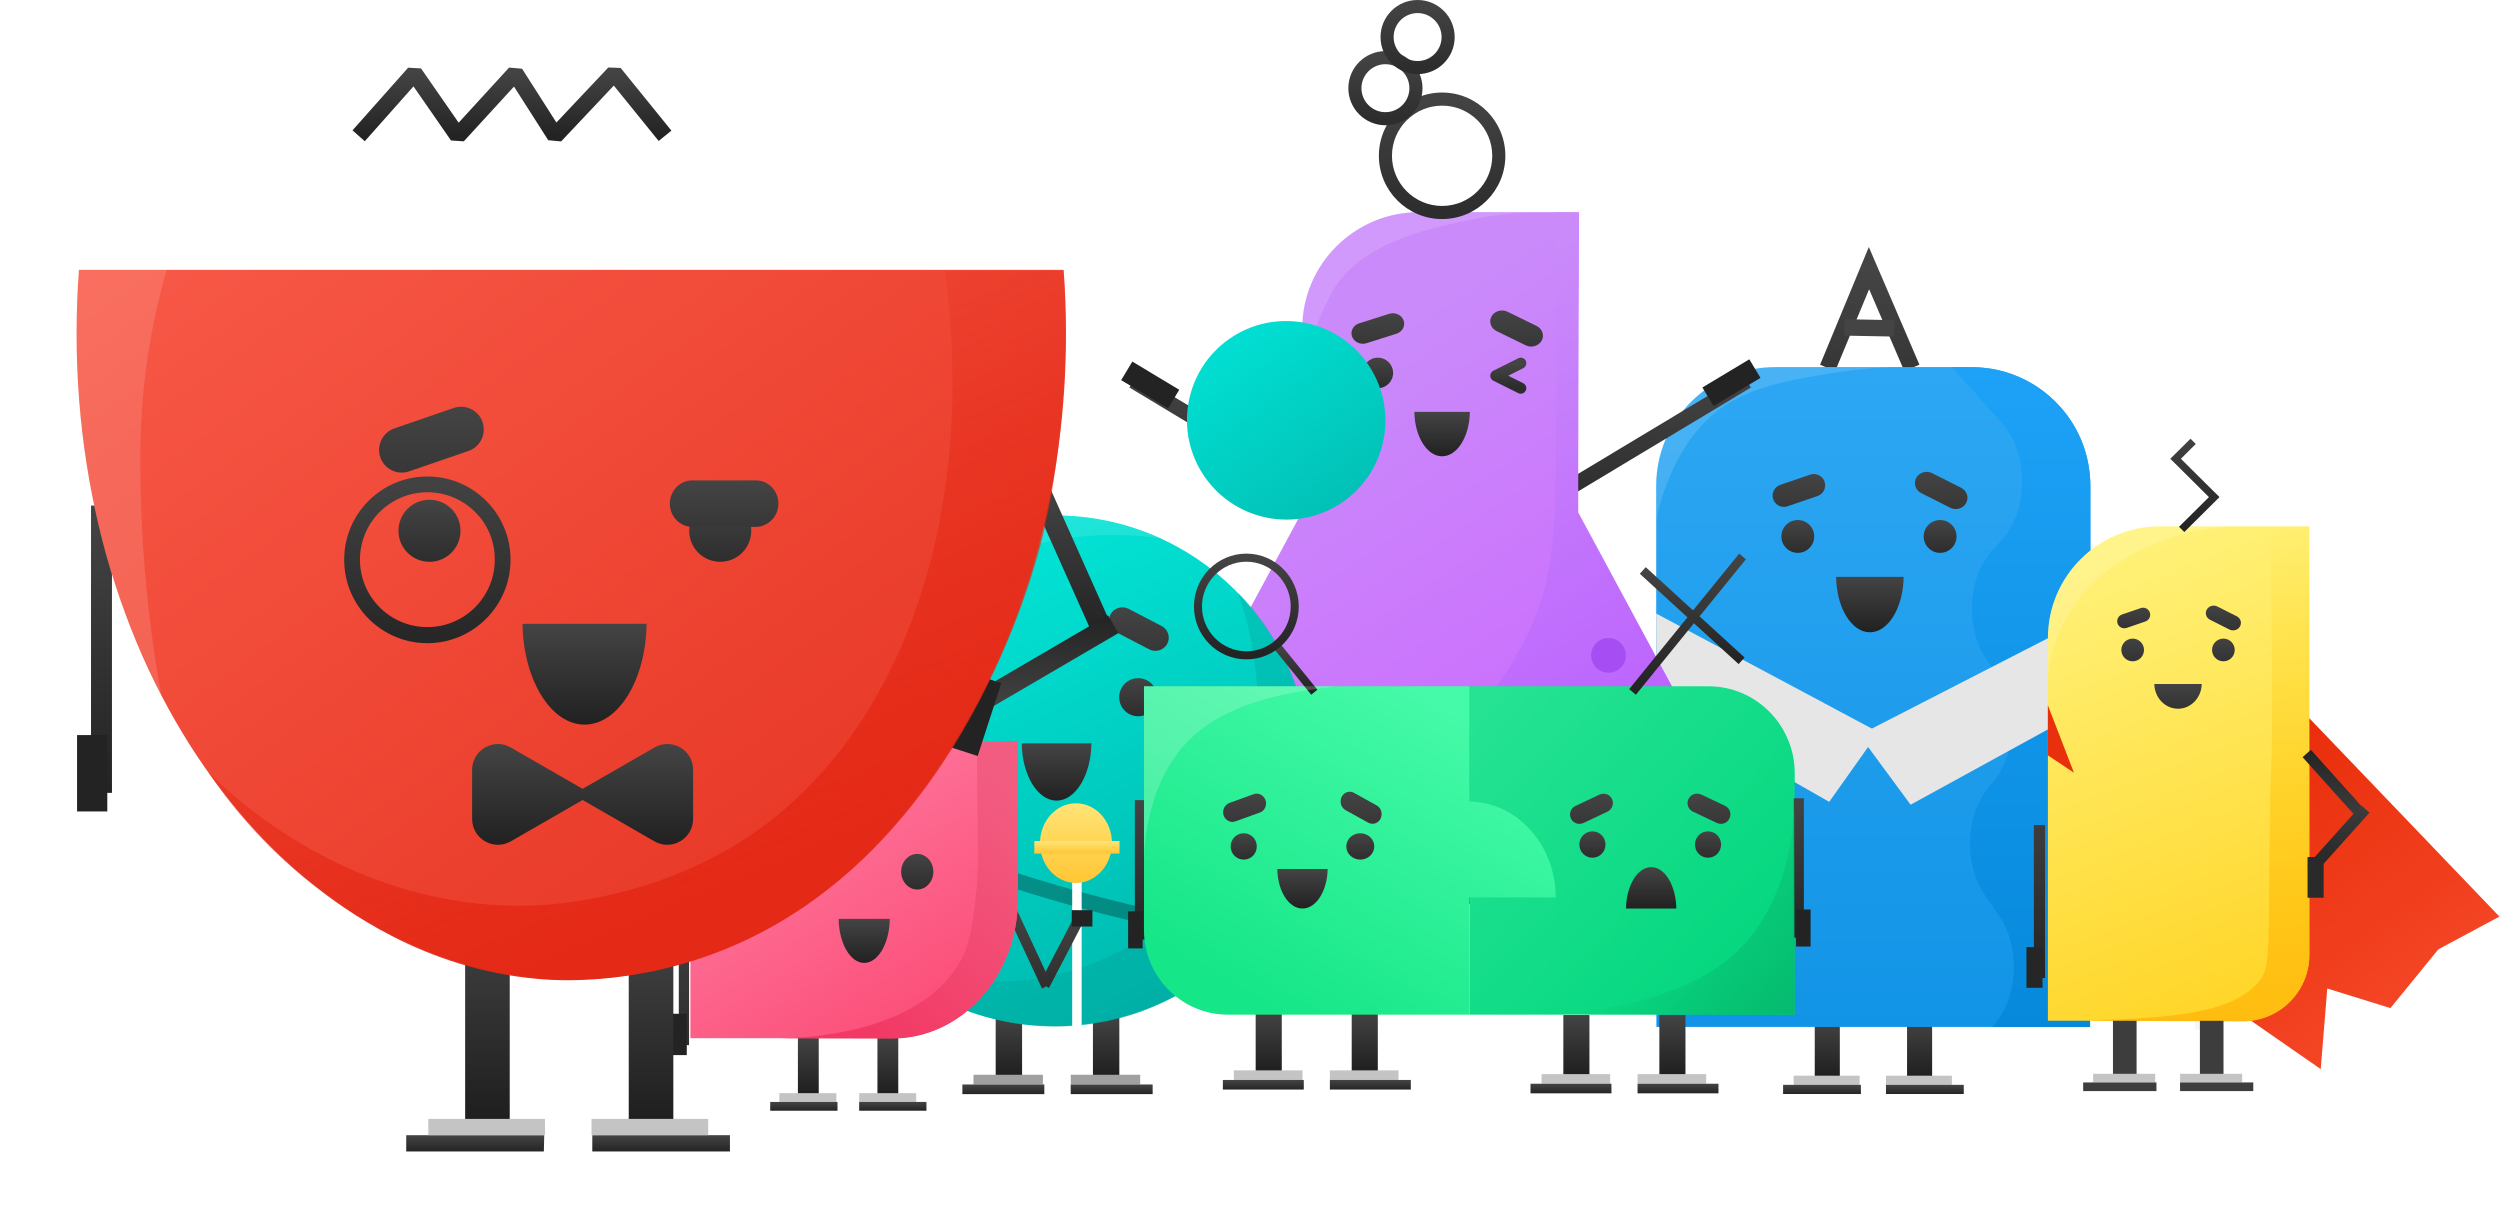 <?xml version="1.0" encoding="UTF-8"?> <svg xmlns="http://www.w3.org/2000/svg" width="718" height="353" viewBox="0 0 718 353" fill="none"> <path d="M554.907 292.756H547.707V309.685H554.907V292.756Z" fill="url(#paint0_linear_1102_1163)"></path> <path d="M524.898 105.663L536.771 77L549.09 105.663" stroke="url(#paint1_linear_1102_1163)" stroke-width="4.715" stroke-miterlimit="10"></path> <path d="M529.746 94.035L544.071 94.306" stroke="#444444" stroke-width="4.715" stroke-miterlimit="10"></path> <path d="M472.264 200.467H475.666V247.09H472.264V200.467Z" fill="url(#paint2_linear_1102_1163)"></path> <path d="M470 237.682H474.905V250.083H470V237.682Z" fill="#232323"></path> <path d="M603.472 247.083H600.07V200.461H603.472V247.083Z" fill="url(#paint3_linear_1102_1163)"></path> <path d="M605.735 250.083H600.83V237.682H605.735V250.083Z" fill="#232323"></path> <path d="M528.396 292.756H521.195V309.685H528.396V292.756Z" fill="url(#paint4_linear_1102_1163)"></path> <path d="M534.079 308.937H515.145V311.571H534.079V308.937Z" fill="#C4C4C4"></path> <path d="M534.457 311.565H512.107V314.2H534.45V311.565H534.457Z" fill="url(#paint5_linear_1102_1163)"></path> <path d="M560.591 308.937H541.656V311.571H560.591V308.937Z" fill="#C4C4C4"></path> <path d="M541.65 311.565H563.993V314.2H541.65V311.565Z" fill="url(#paint6_linear_1102_1163)"></path> <path d="M475.721 294.932H538.831V294.926H561.269L561.262 294.932H600.251V191.651H600.358V139.488C600.351 120.673 585.058 105.43 566.186 105.43C559.206 105.43 552.226 105.43 545.246 105.43C542.516 105.43 539.787 105.43 537.058 105.43C527.984 105.43 518.903 105.43 509.829 105.43C490.958 105.43 475.664 120.68 475.664 139.488V191.651L475.721 294.932Z" fill="url(#paint7_linear_1102_1163)"></path> <path d="M516.326 158.781C518.929 158.781 521.042 156.668 521.042 154.065C521.042 151.461 518.929 149.349 516.326 149.349C513.722 149.349 511.609 151.461 511.609 154.065C511.609 156.675 513.722 158.781 516.326 158.781Z" fill="url(#paint8_linear_1102_1163)"></path> <path d="M557.201 158.781C559.804 158.781 561.917 156.668 561.917 154.065C561.917 151.461 559.804 149.349 557.201 149.349C554.597 149.349 552.484 151.461 552.484 154.065C552.484 156.675 554.597 158.781 557.201 158.781Z" fill="url(#paint9_linear_1102_1163)"></path> <path d="M521.994 142.456L513.392 145.399C511.706 145.978 509.845 145.072 509.267 143.381C508.688 141.695 509.594 139.84 511.285 139.256L519.888 136.313C521.573 135.734 523.434 136.64 524.013 138.325C524.591 140.029 523.686 141.884 521.994 142.456Z" fill="url(#paint10_linear_1102_1163)"></path> <path d="M560.121 145.833L551.77 141.614C550.129 140.784 549.494 138.815 550.355 137.243C551.217 135.665 553.267 135.061 554.908 135.885L563.259 140.105C564.9 140.935 565.536 142.903 564.668 144.475C563.813 146.053 561.762 146.663 560.121 145.833Z" fill="url(#paint11_linear_1102_1163)"></path> <path d="M572.074 105.939C570.829 105.795 569.578 105.65 568.333 105.499C565.755 105.474 563.17 105.455 560.592 105.43L575.017 121.623C582.803 130.364 582.639 146.896 574.684 155.341L572.408 157.756C564.447 166.208 564.289 182.765 572.1 191.5C579.564 199.851 579.816 215.49 572.622 224.288L571.031 226.231C564.421 234.318 564.013 248.404 570.125 257.208L574.043 262.842C580.539 272.193 579.583 287.26 572.144 294.932H600.278V191.651H600.354V162.246V139.488C600.341 136.363 599.888 128.603 594.732 120.774C593.279 118.573 589.185 112.92 581.601 109.09C577.866 107.197 574.452 106.348 572.074 105.939Z" fill="url(#paint12_linear_1102_1163)"></path> <path d="M475.67 176.213L539.529 210.284L525.349 230.293L475.72 201.995L475.67 176.213Z" fill="#E6E6E6"></path> <path d="M600.365 177.03L533.984 211.101L548.724 231.111L600.321 202.813L600.365 177.03Z" fill="#E6E6E6"></path> <path d="M527.332 165.667C527.439 174.49 531.74 181.596 537.023 181.596C542.317 181.596 546.619 174.483 546.726 165.667H527.332Z" fill="url(#paint13_linear_1102_1163)"></path> <path opacity="0.13" d="M489.746 121.113C483.332 127.54 480.087 135.583 478.905 138.495C477.17 142.79 476.233 146.582 475.698 149.349C475.692 147.443 475.692 145.135 475.698 142.507C475.704 138.281 475.723 137.25 475.862 135.866C475.962 134.885 476.289 132.055 477.333 128.823C479.251 122.88 482.691 118.667 484.062 117.101C485.822 115.095 489.313 111.593 494.727 108.926C498.733 106.958 502.097 106.292 504.575 105.82C508.788 105.021 509.813 105.411 526.408 105.424C530.835 105.424 533.042 105.43 534.294 105.424C539.343 105.405 542.437 105.355 542.437 105.424C542.437 105.48 540.488 105.562 538.991 105.644C538.991 105.644 533.508 105.965 526.364 107.128C511.869 109.505 499.273 111.561 489.746 121.113Z" fill="white"></path> <path d="M377.227 138.042L375.003 141.741L324.357 111.298L326.581 107.599L377.227 138.042Z" fill="url(#paint14_linear_1102_1163)"></path> <path d="M325.204 103.845L322 109.178L335.476 117.277L338.68 111.944L325.204 103.845Z" fill="#232323"></path> <path d="M500.626 107.599L502.85 111.298L452.204 141.741L449.98 138.042L500.626 107.599Z" fill="url(#paint15_linear_1102_1163)"></path> <path d="M502.404 103.191L505.608 108.524L492.131 116.623L488.928 111.29L502.404 103.191Z" fill="#232323"></path> <path d="M401.393 232.441H392.268V253.9H401.393V232.441Z" fill="url(#paint16_linear_1102_1163)"></path> <path d="M408.596 252.944H384.6V256.284H408.596V252.944Z" fill="#C4C4C4"></path> <path d="M408.499 256.1H380.176V259.44H408.491V256.1H408.499Z" fill="url(#paint17_linear_1102_1163)"></path> <path d="M434.992 232.441H425.867V253.9H434.992V232.441Z" fill="url(#paint18_linear_1102_1163)"></path> <path d="M442.195 252.944H418.199V256.284H442.195V252.944Z" fill="#C4C4C4"></path> <path d="M418.191 256.284H446.507V259.624H418.191V256.284Z" fill="url(#paint19_linear_1102_1163)"></path> <path d="M453.504 60.998L452.818 131.825V147.162L482.249 201.751C490.243 216.578 479.516 234.561 462.684 234.561H364.015C349.813 234.561 339.955 221.759 342.019 208.853V208.845C342.402 206.462 343.191 204.07 344.434 201.759L373.865 147.17V131.833H374.009V94.406C374.009 75.913 389.047 60.926 407.592 60.926H447.168L453.504 60.998Z" fill="url(#paint20_linear_1102_1163)"></path> <path d="M453.271 131.825V147.162L482.703 201.751C490.696 216.578 479.969 234.561 463.138 234.561H364.476C363.026 234.561 353.829 234.434 347.27 226.957C342.512 221.528 341.906 215.382 341.795 213.349C347.939 215.621 389.229 230.185 418.907 207.793C430.184 199.28 435.428 188.725 438.711 182.109C447.605 164.189 447.079 149.514 446.744 88.444C446.673 75.53 446.633 65.39 446.625 60.99C448.569 60.99 451.534 60.99 453.479 60.99L453.271 131.825Z" fill="url(#paint21_linear_1102_1163)"></path> <path opacity="0.13" d="M382.766 83.589C381.81 85.279 376.757 94.63 374.908 104.65C374.701 105.79 374.016 107.902 374.016 107.902C374.016 107.113 374.016 105.885 374.008 104.387C374 100.999 373.976 100.042 373.984 97.898C373.992 95.06 373.992 93.641 374.056 92.74C374.112 91.848 374.319 89.113 375.02 86.244C375.307 85.056 376.829 79.149 381.722 73.147C384.408 69.846 387.014 67.869 387.596 67.431C389.333 66.132 393.987 62.943 402.913 61.253C406.228 60.623 406.563 60.878 424.757 60.926C431.794 60.942 440.856 60.926 440.856 60.926C436.879 61.014 431.276 61.381 424.725 62.656C411.887 65.167 390.895 69.272 382.766 83.589Z" fill="white"></path> <path d="M414.174 62.911C404.164 62.911 396.012 54.764 396.012 44.744C396.012 34.732 404.156 26.577 414.174 26.577C424.192 26.577 432.336 34.724 432.336 44.744C432.336 54.764 424.184 62.911 414.174 62.911ZM414.174 30.34C406.237 30.34 399.773 36.804 399.773 44.744C399.773 52.692 406.237 59.148 414.174 59.148C422.12 59.148 428.575 52.684 428.575 44.744C428.575 36.804 422.12 30.34 414.174 30.34Z" fill="url(#paint22_linear_1102_1163)"></path> <path d="M397.893 35.975C392.02 35.975 387.246 31.201 387.246 25.326C387.246 19.451 392.02 14.675 397.893 14.675C403.767 14.675 408.54 19.451 408.54 25.326C408.54 31.201 403.767 35.975 397.893 35.975ZM397.893 18.438C394.092 18.438 391.008 21.531 391.008 25.326C391.008 29.12 394.1 32.213 397.893 32.213C401.687 32.213 404.779 29.12 404.779 25.326C404.779 21.531 401.695 18.438 397.893 18.438Z" fill="url(#paint23_linear_1102_1163)"></path> <path d="M407.137 21.292C401.264 21.292 396.49 16.517 396.49 10.642C396.49 4.767 401.264 0 407.137 0C413.011 0 417.785 4.775 417.785 10.65C417.785 16.525 413.011 21.292 407.137 21.292ZM407.137 3.755C403.336 3.755 400.252 6.848 400.252 10.642C400.252 14.436 403.344 17.529 407.137 17.529C410.939 17.529 414.023 14.436 414.023 10.642C414.023 6.848 410.939 3.755 407.137 3.755Z" fill="url(#paint24_linear_1102_1163)"></path> <path d="M395.717 111.489C398.14 111.489 400.1 109.528 400.1 107.105C400.1 104.682 398.14 102.721 395.717 102.721C393.294 102.721 391.334 104.682 391.334 107.105C391.334 109.528 393.294 111.489 395.717 111.489Z" fill="url(#paint25_linear_1102_1163)"></path> <path d="M401.089 95.833L392.467 98.568C390.777 99.102 388.912 98.265 388.322 96.694C387.741 95.124 388.649 93.402 390.347 92.86L398.97 90.126C400.659 89.592 402.524 90.429 403.106 91.999C403.695 93.578 402.779 95.299 401.089 95.833Z" fill="url(#paint26_linear_1102_1163)"></path> <path d="M438.179 99.174L429.803 95.076C428.153 94.271 427.516 92.366 428.385 90.843C429.253 89.313 431.309 88.723 432.951 89.528L441.327 93.625C442.977 94.43 443.614 96.336 442.746 97.858C441.885 99.389 439.821 99.979 438.179 99.174Z" fill="url(#paint27_linear_1102_1163)"></path> <path d="M436.761 113.084C436.521 113.084 436.274 113.028 436.051 112.916L428.879 109.329C428.337 109.058 427.994 108.508 428.002 107.902C428.002 107.296 428.345 106.746 428.887 106.475L436.059 102.888C436.848 102.49 437.805 102.816 438.195 103.606C438.586 104.395 438.267 105.351 437.478 105.742L433.158 107.902L437.478 110.063C438.267 110.453 438.586 111.418 438.187 112.199C437.908 112.765 437.342 113.084 436.761 113.084Z" fill="url(#paint28_linear_1102_1163)"></path> <path d="M461.958 226.423C469.442 226.423 475.506 220.356 475.506 212.871C475.506 205.386 469.442 199.319 461.958 199.319C454.475 199.319 448.41 205.386 448.41 212.871C448.41 220.356 454.475 226.423 461.958 226.423Z" fill="#A64EF4"></path> <path d="M363.378 192.129C365.554 192.129 367.315 190.367 367.315 188.191C367.315 186.015 365.554 184.253 363.378 184.253C361.203 184.253 359.441 186.015 359.441 188.191C359.449 190.367 361.211 192.129 363.378 192.129Z" fill="#D497FF"></path> <path d="M377.013 215.302C379.189 215.302 380.95 213.541 380.95 211.364C380.95 209.188 379.189 207.426 377.013 207.426C374.837 207.426 373.076 209.188 373.076 211.364C373.076 213.541 374.837 215.302 377.013 215.302Z" fill="#D497FF"></path> <path d="M360.356 214.76C365.64 214.76 369.92 210.48 369.92 205.194C369.92 199.909 365.64 195.629 360.356 195.629C355.073 195.629 350.793 199.909 350.793 205.194C350.793 210.472 355.073 214.76 360.356 214.76Z" fill="#D497FF"></path> <path d="M461.958 193.213C464.715 193.213 466.946 190.981 466.946 188.223C466.946 185.465 464.715 183.233 461.958 183.233C459.2 183.233 456.969 185.465 456.969 188.223C456.969 190.981 459.2 193.213 461.958 193.213Z" fill="#A64EF4"></path> <path d="M436.856 229.109C440.817 229.109 444.029 225.896 444.029 221.935C444.029 217.973 440.817 214.76 436.856 214.76C432.895 214.76 429.684 217.973 429.684 221.935C429.684 225.896 432.895 229.109 436.856 229.109Z" fill="#A64EF4"></path> <path d="M406.205 118.289C406.293 125.352 409.831 131.044 414.167 131.044C418.518 131.044 422.056 125.352 422.144 118.289H406.205Z" fill="url(#paint29_linear_1102_1163)"></path> <path d="M293.542 291.604H285.959V309.464H293.542V291.604Z" fill="url(#paint30_linear_1102_1163)"></path> <path d="M299.539 308.672H279.588V311.445H299.526V308.672H299.539Z" fill="#A0A0A0"></path> <path d="M299.936 311.458H276.395V314.23H299.93L299.936 311.458Z" fill="url(#paint31_linear_1102_1163)"></path> <path d="M321.472 291.604H313.889V309.464H321.472V291.604Z" fill="url(#paint32_linear_1102_1163)"></path> <path d="M327.458 308.672H307.52V311.445H327.458V308.672Z" fill="#A0A0A0"></path> <path d="M307.506 311.458H331.041V314.23H307.506V311.458Z" fill="url(#paint33_linear_1102_1163)"></path> <path d="M253.471 197.683C274.688 197.683 291.887 180.459 291.887 159.202C291.887 137.946 274.688 120.715 253.471 120.715C232.253 120.715 215.055 137.946 215.055 159.196C215.055 180.452 232.253 197.683 253.471 197.683Z" fill="url(#paint34_linear_1102_1163)"></path> <path d="M302.865 294.752C343.385 294.752 376.23 261.913 376.23 221.394C376.23 180.874 343.385 148.022 302.865 148.022C262.346 148.022 229.5 180.861 229.5 221.381C229.5 261.9 262.346 294.752 302.865 294.752Z" fill="url(#paint35_linear_1102_1163)"></path> <g clip-path="url(#clip0_1102_1163)"> <path d="M333.14 154.625C326.29 151.567 312.468 146.555 295.165 148.431C270.137 151.145 247.64 167.214 236.785 189.541C226.806 210.064 229.708 229.62 230.526 234.32C231.753 241.397 233.85 247.097 235.596 251.064C235.116 247.915 229.273 204.266 262.832 174.505C292.224 148.444 328.368 153.833 333.14 154.625Z" fill="white" fill-opacity="0.11"></path> </g> <path d="M385.796 144.061C398.668 135.016 401.75 117.235 392.695 104.347C383.639 91.46 365.862 88.327 352.99 97.371C340.119 106.416 337.031 124.201 346.087 137.088C355.142 149.976 372.925 153.105 385.796 144.061Z" fill="url(#paint36_linear_1102_1163)"></path> <path d="M232.894 220.66L229.687 218.79L216.572 242.15L219.78 244.02L232.894 220.66Z" fill="url(#paint37_linear_1102_1163)"></path> <path d="M220.567 242.384L219.126 245.806L194.623 234.996L196.064 231.574L220.567 242.384Z" fill="url(#paint38_linear_1102_1163)"></path> <path d="M200.316 235.638L198.673 230.704L186 234.931L187.643 239.865L200.316 235.638Z" fill="#232323"></path> <path d="M375.367 234.366C375.763 232.048 376.198 228.373 376.51 225.393C376.322 228.451 375.945 231.444 375.367 234.366Z" fill="#FF8908"></path> <path d="M293.438 213.486C293.548 222.595 297.989 229.931 303.442 229.931C308.909 229.931 313.35 222.588 313.46 213.486H293.438Z" fill="url(#paint39_linear_1102_1163)"></path> <path d="M279.258 205.708C282.277 205.708 284.712 203.267 284.712 200.241C284.712 197.222 282.271 194.774 279.258 194.774C276.246 194.774 273.805 197.216 273.805 200.241C273.805 203.267 276.239 205.708 279.258 205.708Z" fill="url(#paint40_linear_1102_1163)"></path> <path d="M326.887 205.708C329.906 205.708 332.341 203.267 332.341 200.241C332.341 197.222 329.9 194.774 326.887 194.774C323.868 194.774 321.434 197.216 321.434 200.241C321.434 203.267 323.868 205.708 326.887 205.708Z" fill="url(#paint41_linear_1102_1163)"></path> <path d="M284.75 182.095L274.681 185.678C272.707 186.38 270.532 185.282 269.85 183.237C269.168 181.192 270.24 178.939 272.213 178.225L282.283 174.641C284.257 173.94 286.432 175.037 287.114 177.082C287.782 179.141 286.724 181.393 284.75 182.095Z" fill="url(#paint42_linear_1102_1163)"></path> <path d="M330.049 186.49L320.557 181.556C318.693 180.588 317.966 178.29 318.947 176.44C319.927 174.602 322.258 173.882 324.128 174.856L333.62 179.79C335.483 180.757 336.21 183.056 335.23 184.906C334.236 186.75 331.912 187.457 330.049 186.49Z" fill="url(#paint43_linear_1102_1163)"></path> <path d="M240.088 259.264C255.313 283.67 282.815 297.356 310.759 294.48C337.501 291.727 358.881 274.282 369.139 253.369C379.105 233.061 376.359 213.999 375.398 208.591C371.71 187.75 360.043 174.641 355.512 170.012C358.109 177.388 368.581 209.701 352.187 241.306C349.376 246.727 341.682 261.108 324.951 271.243C321.036 273.613 294.553 289.065 265.61 277.788C252.469 272.671 244.165 264.127 240.088 259.264Z" fill="#00958C" fill-opacity="0.25"></path> <path d="M401.05 231.71C399.648 230.535 393.298 225.27 383.955 219.803C380.969 218.063 378.398 216.713 376.535 215.778C376.593 217.492 376.638 219.199 376.697 220.913C380.488 222.712 385.345 225.309 390.662 228.938C394.908 231.847 419.456 248.552 416.405 258.356C414.269 265.244 400.102 268.828 378.547 267.958C355.421 267.023 326.023 261.316 295.755 251.889C228.863 231.042 188.466 202.364 192.719 188.659C194.647 182.452 206.327 178.92 224.396 178.92C227.175 178.92 230.577 179.05 230.577 179.05C235.485 179.27 239.549 179.712 242.432 180.088C242.932 179.238 243.516 178.335 244.198 177.42C244.626 176.849 245.042 176.31 245.457 175.816C243.834 175.596 241.536 175.323 238.764 175.089C238.764 175.089 234.583 174.745 230.752 174.589C213.475 173.888 192.115 175.537 188.46 187.328C184.798 199.131 201.458 212.616 216.079 221.848C235.972 234.418 263.799 246.598 294.417 256.135C325.036 265.673 354.843 271.451 378.352 272.405C380.488 272.49 382.689 272.535 384.903 272.535C395.947 272.535 413.477 272.23 419.593 261.842C420.034 261.095 420.365 260.537 420.632 259.654C423.475 250.526 409.854 239.092 401.05 231.71Z" fill="url(#paint44_linear_1102_1163)"></path> <path d="M379.242 214.603H375.658V261.569H379.242V214.603Z" fill="url(#paint45_linear_1102_1163)"></path> <path d="M381.632 252.097H376.471V264.588H381.632V252.097Z" fill="#232323"></path> <path d="M633.342 218.182L657.748 196.897L662.13 201.279L660.253 203.157L717.836 263.245L700.306 272.632L686.536 289.528L668.39 283.896L666.513 307.053L643.978 291.406L615.189 226.313L633.342 218.182Z" fill="url(#paint46_linear_1102_1163)"></path> <path d="M605.785 218.223H608.989V262.339H605.785V218.223Z" fill="#F5F6F6"></path> <path d="M603.658 253.449H608.278V265.187H603.658V253.449Z" fill="#F5F6F6"></path> <path d="M637.095 279.774H630.332V295.782H637.089L637.095 279.774Z" fill="#F5F6F6"></path> <path fill-rule="evenodd" clip-rule="evenodd" d="M620.334 151.176C602.561 151.176 588.158 165.538 588.158 183.252V204.685V293.153H644.172C654.708 293.153 663.242 284.637 663.242 274.142V204.679V151.176H620.334Z" fill="url(#paint47_linear_1102_1163)"></path> <path d="M652.019 151.247H663.242V274.338C663.242 284.838 654.696 293.348 644.142 293.348C628.424 293.283 612.706 293.218 596.988 293.153C596.977 293.153 596.971 293.153 596.971 293.153C598.137 293.141 599.784 293.111 601.75 293.029C621.993 292.217 639.926 291.495 648.247 282.51C652.072 278.377 651.456 275.096 651.83 242.221C652.149 214.066 652.469 228.25 652.511 204.495C652.528 191.093 652.446 172.97 652.019 151.247Z" fill="url(#paint48_linear_1102_1163)"></path> <path d="M613.625 293.165H606.844V309.108H613.625V293.165Z" fill="#3D3D3D"></path> <path d="M618.979 308.397H601.146V310.879H618.979V308.397Z" fill="#C4C4C4"></path> <path d="M619.335 310.879H598.287V313.36H619.329V310.879H619.335Z" fill="#3D3D3D"></path> <path d="M638.588 293.165H631.812V309.108H638.594L638.588 293.165Z" fill="#3D3D3D"></path> <path d="M643.942 308.397H626.115V310.879H643.947V308.397H643.942Z" fill="#C4C4C4"></path> <path d="M626.109 310.879H647.146V313.36H626.109V310.879Z" fill="#3D3D3D"></path> <path d="M663.687 215.339L661.301 217.459L676.711 234.634L679.097 232.514L663.687 215.339Z" fill="url(#paint49_linear_1102_1163)"></path> <path d="M678.127 231.276L680.514 233.396L665.104 250.571L662.717 248.451L678.127 231.276Z" fill="url(#paint50_linear_1102_1163)"></path> <path d="M584.127 236.956H587.331V280.864H584.127V236.956Z" fill="url(#paint51_linear_1102_1163)"></path> <path d="M582 272.01H586.619V283.689H582V272.01Z" fill="#262626"></path> <path d="M662.729 246.141H667.348V257.832H662.729V246.141Z" fill="#2A2A2A"></path> <path d="M612.501 189.926C614.302 189.926 615.759 188.469 615.759 186.669C615.759 184.868 614.302 183.411 612.501 183.411C610.701 183.411 609.244 184.868 609.244 186.669C609.244 188.469 610.701 189.926 612.501 189.926Z" fill="url(#paint52_linear_1102_1163)"></path> <path d="M638.558 189.926C640.358 189.926 641.815 188.469 641.815 186.669C641.815 184.868 640.358 183.411 638.558 183.411C636.758 183.411 635.301 184.868 635.301 186.669C635.301 188.469 636.758 189.926 638.558 189.926Z" fill="url(#paint53_linear_1102_1163)"></path> <path d="M618.719 196.441C618.796 200.379 621.81 203.547 625.529 203.547C629.249 203.547 632.263 200.379 632.34 196.441H618.719Z" fill="url(#paint54_linear_1102_1163)"></path> <path d="M616.161 178.49L610.759 180.338C609.699 180.699 608.532 180.13 608.171 179.07C607.81 178.01 608.379 176.844 609.439 176.482L614.84 174.634C615.9 174.273 617.067 174.842 617.428 175.902C617.789 176.962 617.215 178.129 616.161 178.49Z" fill="url(#paint55_linear_1102_1163)"></path> <path d="M640.294 180.8L634.721 177.992C633.625 177.442 633.199 176.133 633.779 175.085C634.354 174.036 635.722 173.634 636.817 174.184L642.39 176.992C643.486 177.542 643.912 178.851 643.332 179.899C642.758 180.942 641.389 181.345 640.294 180.8Z" fill="url(#paint56_linear_1102_1163)"></path> <path d="M588.137 202.529L595.646 221.936L588.137 216.926V202.529Z" fill="#E9300D"></path> <path opacity="0.15" d="M611.481 159.734C607.762 161.895 598.079 167.699 592.305 179.574C589.486 185.372 588.52 190.708 588.165 194.291C588.082 191.963 588.023 188.558 588.183 184.424C588.313 181.013 588.337 179.301 588.71 177.347C589.865 171.276 592.571 166.947 593.584 165.431C594.733 163.72 599.098 157.554 607.223 153.954C608.638 153.326 611.647 152.017 615.722 151.502C619.405 151.034 624.303 151.176 624.368 151.176C630.107 151.176 640.063 151.176 640.063 151.176C640.063 151.176 625.606 151.519 611.481 159.734Z" fill="white"></path> <path fill-rule="evenodd" clip-rule="evenodd" d="M630.635 127.504L629.113 126L623.309 131.762L624.831 133.267L624.837 133.261L634.401 142.766L625.814 151.294L627.336 152.799L637.445 142.76L635.923 141.256L635.917 141.262L626.353 131.757L630.635 127.504Z" fill="url(#paint57_linear_1102_1163)"></path> <g filter="url(#filter0_d_1102_1163)"> <path d="M293.651 232.927H290.932V290.127H293.651V232.927Z" fill="white"></path> <path d="M272.572 258.089L275.172 256.59L284.88 277.44L282.281 278.94L272.572 258.089Z" fill="url(#paint58_linear_1102_1163)"></path> <path d="M281.721 277.127L284.255 278.765L294.845 258.444L292.31 256.806L281.721 277.127Z" fill="url(#paint59_linear_1102_1163)"></path> <path d="M290.814 256.397L290.809 261.093L296.737 261.105L296.742 256.409L290.814 256.397Z" fill="#232323"></path> <path d="M231.711 226.936C239.972 226.936 246.668 219.524 246.668 210.378C246.668 201.233 239.972 193.821 231.711 193.821C223.449 193.821 216.754 201.233 216.754 210.378C216.754 219.524 223.449 226.936 231.711 226.936Z" stroke="url(#paint60_linear_1102_1163)" stroke-width="4.715" stroke-miterlimit="10"></path> <path d="M177.953 250.52H180.896V295.16H177.953V250.52Z" fill="url(#paint61_linear_1102_1163)"></path> <path d="M176 286.153H180.242V298.026H176V286.153Z" fill="#232323"></path> <path d="M218.139 292.674H212.156V309.532H218.139V292.674Z" fill="url(#paint62_linear_1102_1163)"></path> <path d="M223.204 308.954H206.828V311.477H223.204V308.954Z" fill="#C4C4C4"></path> <path d="M223.535 311.477H204.205V314H223.529L223.535 311.477Z" fill="url(#paint63_linear_1102_1163)"></path> <path d="M240.983 292.674H235V309.532H240.983V292.674Z" fill="url(#paint64_linear_1102_1163)"></path> <path d="M246.134 308.954H229.758V311.477H246.134V308.954Z" fill="#C4C4C4"></path> <path d="M229.752 311.477H249.076V314H229.752V311.477Z" fill="url(#paint65_linear_1102_1163)"></path> <path d="M239.276 293.179H181.281V247.901C181.281 225.87 197.413 208.012 217.314 208.012H275.308V253.29C275.308 275.321 259.176 293.179 239.276 293.179Z" fill="url(#paint66_linear_1102_1163)"></path> <path d="M231.71 193.815V175.168L219.32 173" stroke="url(#paint67_linear_1102_1163)" stroke-width="4.715" stroke-miterlimit="10"></path> <path d="M243.252 173L231.711 175.366" stroke="#242424" stroke-width="4.715" stroke-miterlimit="10"></path> <path d="M263.549 208.012C266.813 207.934 272.077 207.85 275.341 207.771V253.224C275.341 275.339 259.193 293.27 239.281 293.27C233.434 293.27 206.822 293.179 206.822 293.179C212.582 293.149 248.799 292.505 259.894 269.005C263.136 262.135 263.952 243.289 263.952 243.289C263.952 243.289 263.549 214.557 263.549 208.012Z" fill="url(#paint68_linear_1102_1163)"></path> <path opacity="0.13" d="M191.309 237.118C190.211 239.291 184.413 251.303 182.297 264.17C182.058 265.639 181.324 268.349 181.324 268.349C181.307 266.127 181.291 262.731 181.28 258.577C181.269 253.32 181.258 249.262 181.28 247.925C181.541 232.873 190.009 221.867 190.009 221.867C196.716 213.148 205.14 210.168 208.458 209.222C211.966 208.223 217.182 208.012 217.182 208.012C217.182 208.012 258.256 208.006 257.935 208.012C253.372 208.121 246.949 208.596 239.432 210.24C224.715 213.455 200.632 218.73 191.309 237.118Z" fill="white"></path> <path d="M212.713 250.472C215.264 250.472 217.336 248.178 217.336 245.354C217.336 242.531 215.264 240.237 212.713 240.237C210.162 240.237 208.09 242.531 208.09 245.354C208.09 248.178 210.162 250.472 212.713 250.472Z" fill="url(#paint69_linear_1102_1163)"></path> <path d="M246.434 250.472C248.984 250.472 251.057 248.178 251.057 245.354C251.057 242.531 248.984 240.237 246.434 240.237C243.883 240.237 241.811 242.531 241.811 245.354C241.811 248.178 243.883 250.472 246.434 250.472Z" fill="url(#paint70_linear_1102_1163)"></path> <path d="M292.021 248.582C297.727 248.582 302.355 243.458 302.355 237.142C302.355 230.826 297.727 225.702 292.021 225.702C286.316 225.702 281.688 230.826 281.688 237.142C281.688 243.458 286.316 248.582 292.021 248.582Z" fill="url(#paint71_linear_1102_1163)"></path> <path d="M304.529 236.54H280.055V240.152H304.529V236.54Z" fill="url(#paint72_linear_1102_1163)"></path> <path d="M223.861 258.902C223.943 265.904 227.201 271.546 231.198 271.546C235.207 271.546 238.465 265.898 238.546 258.902H223.861Z" fill="url(#paint73_linear_1102_1163)"></path> </g> <g clip-path="url(#clip1_1102_1163)"> <path d="M515.448 291.409H422V197.101H490.654C504.363 197.101 515.448 208.289 515.448 222.124C515.448 224.07 515.448 226.069 515.448 228.015C515.448 249.146 515.448 270.278 515.448 291.409Z" fill="url(#paint74_linear_1102_1163)"></path> <path d="M325.928 229.798H328.82V269.846H325.928V229.798Z" fill="url(#paint75_linear_1102_1163)"></path> <path d="M324 261.739H328.177V272.386H324V261.739Z" fill="#232323"></path> <path d="M518.072 229.258H515.18V269.305H518.072V229.258Z" fill="url(#paint76_linear_1102_1163)"></path> <path d="M520.001 261.198H515.824V271.845H520.001V261.198Z" fill="#232323"></path> <path d="M368.126 290.437H360.629V308.217H368.126V290.437Z" fill="url(#paint77_linear_1102_1163)"></path> <path d="M374.07 307.407H354.363V310.163H374.07V307.407Z" fill="#C4C4C4"></path> <path d="M374.447 310.163H351.205V312.919H374.447V310.163Z" fill="url(#paint78_linear_1102_1163)"></path> <path d="M395.706 290.437H388.209V308.217H395.706V290.437Z" fill="url(#paint79_linear_1102_1163)"></path> <path d="M401.65 307.407H381.943V310.163H401.65V307.407Z" fill="#C4C4C4"></path> <path d="M381.943 310.163H405.185V312.919H381.943V310.163Z" fill="url(#paint80_linear_1102_1163)"></path> <path d="M456.487 291.517H448.99V309.298H456.487V291.517Z" fill="url(#paint81_linear_1102_1163)"></path> <path d="M462.432 308.487H442.725V311.244H462.432V308.487Z" fill="#C4C4C4"></path> <path d="M462.806 311.244H439.564V314H462.806V311.244Z" fill="url(#paint82_linear_1102_1163)"></path> <path d="M484.066 291.517H476.568V309.298H484.066V291.517Z" fill="url(#paint83_linear_1102_1163)"></path> <path d="M490.012 308.487H470.305V311.244H490.012V308.487Z" fill="#C4C4C4"></path> <path d="M470.305 311.244H493.546V314H470.305V311.244Z" fill="url(#paint84_linear_1102_1163)"></path> <path fill-rule="evenodd" clip-rule="evenodd" d="M352.651 291.409H422.001V257.74H446.795C446.795 242.661 435.71 230.393 422.001 230.177V197.101H328.553V267.143C328.553 280.492 339.317 291.409 352.651 291.409Z" fill="url(#paint85_linear_1102_1163)"></path> <path d="M469.822 199.533L501.418 160.621L499.49 159L467.895 197.912L469.822 199.533Z" fill="url(#paint86_linear_1102_1163)"></path> <path d="M376.588 199.533L378.355 198.074L367.377 184.509L365.609 185.968L376.588 199.533Z" fill="url(#paint87_linear_1102_1163)"></path> <path d="M499.33 190.724L501.043 188.833L472.661 162.891L470.947 164.783L499.33 190.724Z" fill="url(#paint88_linear_1102_1163)"></path> <path d="M342.904 174.187C342.904 165.81 349.652 159 357.952 159C366.253 159 373 165.81 373 174.187C373 182.563 366.253 189.373 357.952 189.373C349.652 189.373 342.904 182.563 342.904 174.187ZM345.207 174.187C345.207 181.266 350.937 187.049 357.952 187.049C364.968 187.049 370.698 181.266 370.698 174.187C370.698 167.107 364.968 161.324 357.952 161.324C350.937 161.324 345.207 167.107 345.207 174.187Z" fill="url(#paint89_linear_1102_1163)"></path> <path d="M457.344 246.336C459.433 246.336 461.093 244.661 461.093 242.553C461.093 240.445 459.433 238.77 457.344 238.77C455.256 238.77 453.596 240.445 453.596 242.553C453.596 244.661 455.256 246.336 457.344 246.336Z" fill="url(#paint90_linear_1102_1163)"></path> <path d="M490.546 246.336C492.634 246.336 494.294 244.661 494.294 242.553C494.294 240.445 492.634 238.77 490.546 238.77C488.457 238.77 486.797 240.445 486.797 242.553C486.797 244.661 488.457 246.336 490.546 246.336Z" fill="url(#paint91_linear_1102_1163)"></path> <path d="M461.682 233.095L454.827 236.338C453.435 236.986 451.828 236.446 451.186 235.095C450.543 233.744 451.079 232.122 452.471 231.474L459.326 228.231C460.718 227.583 462.325 228.123 462.967 229.474C463.61 230.825 463.021 232.447 461.682 233.095Z" fill="url(#paint92_linear_1102_1163)"></path> <path d="M493.064 236.338L486.209 233.095C484.817 232.447 484.281 230.825 484.924 229.474C485.567 228.123 487.173 227.583 488.566 228.177L495.42 231.42C496.813 232.068 497.348 233.69 496.706 235.041C496.063 236.446 494.456 236.986 493.064 236.338Z" fill="url(#paint93_linear_1102_1163)"></path> <path d="M481.443 260.928C481.336 254.335 478.177 249.038 474.214 249.038C470.251 249.038 467.091 254.389 466.984 260.928H481.443Z" fill="url(#paint94_linear_1102_1163)"></path> <path d="M447.33 291.409H515.448V230.015C515.287 236.338 514.109 260.388 496.919 274.98C483.317 286.491 463.074 289.302 452.471 290.815C450.329 291.085 448.562 291.247 447.33 291.409Z" fill="url(#paint95_linear_1102_1163)"></path> <path d="M384.14 197.101H328.553V247.201C328.66 242.067 329.677 222.394 343.708 210.505C354.793 201.101 371.341 198.777 379.963 197.588C381.676 197.318 383.122 197.156 384.14 197.101Z" fill="white" fill-opacity="0.19"></path> <path d="M357.201 246.877C359.29 246.877 360.95 245.201 360.95 243.093C360.95 240.986 359.29 239.31 357.201 239.31C355.113 239.31 353.452 240.986 353.452 243.093C353.399 245.147 355.113 246.877 357.201 246.877Z" fill="url(#paint96_linear_1102_1163)"></path> <path d="M390.673 246.877C392.868 246.877 394.689 245.201 394.689 243.093C394.689 240.986 392.868 239.31 390.673 239.31C388.477 239.31 386.656 240.986 386.656 243.093C386.656 245.201 388.477 246.877 390.673 246.877Z" fill="url(#paint97_linear_1102_1163)"></path> <path d="M361.807 233.365L354.791 235.906C353.399 236.392 351.9 235.581 351.418 234.176C350.936 232.717 351.685 231.15 353.078 230.609L360.093 228.069C361.485 227.583 362.931 228.393 363.467 229.798C363.949 231.312 363.199 232.933 361.807 233.365Z" fill="url(#paint98_linear_1102_1163)"></path> <path d="M392.975 236.284L386.441 232.663C385.156 231.96 384.674 230.285 385.317 228.88C385.959 227.529 387.566 226.988 388.851 227.691L395.384 231.312C396.67 232.014 397.152 233.69 396.509 235.095C395.866 236.446 394.26 236.986 392.975 236.284Z" fill="url(#paint99_linear_1102_1163)"></path> <path d="M366.842 249.579C366.949 255.902 370.108 260.928 374.071 260.928C378.034 260.928 381.194 255.848 381.301 249.579H366.842Z" fill="url(#paint100_linear_1102_1163)"></path> </g> <g filter="url(#filter1_d_1102_1163)"> <path d="M284.497 134.967L279.041 137.416L296.745 177.055L302.201 174.605L284.497 134.967Z" fill="url(#paint101_linear_1102_1163)"></path> <path d="M301.201 171.71L304.207 176.832L266.684 198.767L263.678 193.645L301.201 171.71Z" fill="url(#paint102_linear_1102_1163)"></path> <path d="M262.339 188.523L270.578 191.196L263.786 212.128L255.547 209.456L262.339 188.523Z" fill="#232323"></path> <path d="M9.141 140.2H15.153V222.706H9.141V140.2Z" fill="url(#paint103_linear_1102_1163)"></path> <path d="M5.133 206.116H13.818V228.051H5.133V206.116Z" fill="#232323"></path> <path d="M139.303 321.024H99.664V325.7H139.191L139.303 321.024Z" fill="url(#paint104_linear_1102_1163)"></path> <path d="M192.637 321.024H153.109V325.7H192.637V321.024Z" fill="url(#paint105_linear_1102_1163)"></path> <path d="M129.393 255.664H116.588V317.683H129.393V255.664Z" fill="url(#paint106_linear_1102_1163)"></path> <path d="M139.526 316.347H106.012V321.023H139.526V316.347Z" fill="#C4C4C4"></path> <path d="M176.381 261.677H163.576V317.572H176.381V261.677Z" fill="url(#paint107_linear_1102_1163)"></path> <path d="M186.403 316.347H152.889V321.023H186.403V316.347Z" fill="#C4C4C4"></path> <path d="M289.152 90.985C289.152 112.03 286.479 132.294 281.469 151.223C262.318 223.931 209.317 276.263 147.076 276.263C68.578 276.152 5 193.311 5 90.985C5 84.75 5.223 78.515 5.668 72.502H288.484C288.929 78.515 289.152 84.639 289.152 90.985Z" fill="url(#paint108_linear_1102_1163)"></path> <path d="M42.879 216.805C48.446 225.156 58.022 237.404 72.608 248.872C81.85 256.11 104.453 273.257 137.522 276.152C142.198 276.597 163.911 278.156 189.074 268.469C255.993 242.86 278.262 164.918 281.825 151.557C289.173 123.275 289.062 91.319 289.062 91.319C289.062 83.748 288.728 77.401 288.394 72.836C277.037 72.836 265.68 72.836 254.322 72.836C263.898 142.204 242.409 206.45 196.757 236.068C169.032 253.994 138.747 255.107 134.85 255.107C84.188 256.221 50.116 224.042 42.879 216.805Z" fill="url(#paint109_linear_1102_1163)"></path> <path d="M23.282 125.057C23.394 102.899 27.402 84.639 30.854 72.391C22.392 72.391 14.041 72.391 5.579 72.391C5.245 78.515 4.91 86.532 5.022 95.996C5.579 123.053 10.589 143.763 13.15 153.338C14.82 159.24 16.824 166.7 20.721 176.053C20.721 176.053 22.058 179.17 29.406 195.093C29.518 194.981 23.06 165.252 23.282 125.057Z" fill="white" fill-opacity="0.13"></path> <path d="M106.345 156.345C111.273 156.345 115.253 152.365 115.253 147.437C115.253 142.51 111.273 138.53 106.345 138.53C101.417 138.53 97.438 142.51 97.438 147.437C97.438 152.365 101.417 156.345 106.345 156.345Z" fill="url(#paint110_linear_1102_1163)"></path> <path d="M189.853 156.345C194.78 156.345 198.76 152.365 198.76 147.437C198.76 142.51 194.78 138.53 189.853 138.53C184.925 138.53 180.945 142.51 180.945 147.437C180.945 152.365 184.925 156.345 189.853 156.345Z" fill="url(#paint111_linear_1102_1163)"></path> <path d="M117.571 124.503L100.444 130.388C97.095 131.546 93.364 129.713 92.216 126.336C91.067 122.959 92.885 119.197 96.234 118.039L113.361 112.154C116.71 110.997 120.441 112.83 121.59 116.206C122.738 119.679 120.92 123.345 117.571 124.503Z" fill="url(#paint112_linear_1102_1163)"></path> <path d="M199.992 146.324H181.846C178.275 146.324 175.379 143.332 175.379 139.643C175.379 135.954 178.275 132.962 181.846 132.962H200.088C203.66 132.962 206.555 135.954 206.555 139.643C206.555 143.332 203.563 146.324 199.992 146.324Z" fill="url(#paint113_linear_1102_1163)"></path> <path d="M153.111 223.158L129.716 209.692C124.826 206.827 118.594 210.361 118.594 216.091V230.225C118.594 235.86 124.73 239.489 129.716 236.624L153.111 223.158Z" fill="url(#paint114_linear_1102_1163)"></path> <path d="M147.543 223.158L170.938 209.692C175.923 206.827 182.06 210.361 182.06 216.091V230.225C182.06 235.86 175.923 239.489 170.938 236.624L147.543 223.158Z" fill="url(#paint115_linear_1102_1163)"></path> <path d="M133.066 174.16C133.26 190.148 141.199 203.109 150.882 203.109C160.661 203.109 168.503 190.148 168.697 174.16H133.066Z" fill="url(#paint116_linear_1102_1163)"></path> <g clip-path="url(#clip2_1102_1163)"> <path d="M105.741 179.727C92.543 179.727 81.85 168.938 81.85 155.74C81.85 142.542 92.543 131.849 105.741 131.849C118.938 131.849 129.631 142.542 129.631 155.74C129.631 168.938 118.938 179.727 105.741 179.727ZM105.741 136.377C95.047 136.377 86.377 145.047 86.377 155.74C86.377 166.433 95.047 175.103 105.741 175.103C116.434 175.103 125.104 166.433 125.104 155.74C125.2 145.047 116.434 136.377 105.741 136.377Z" fill="url(#paint117_linear_1102_1163)"></path> </g> </g> <path d="M103 39L118.982 21L131.468 39L147.949 21L159.436 39L176.417 21L191 39" stroke="url(#paint118_linear_1102_1163)" stroke-width="4.715" stroke-miterlimit="10" stroke-linejoin="bevel"></path> <defs> <filter id="filter0_d_1102_1163" x="171" y="153.678" width="172.529" height="187.322" filterUnits="userSpaceOnUse" color-interpolation-filters="sRGB"> <feFlood flood-opacity="0" result="BackgroundImageFix"></feFlood> <feColorMatrix in="SourceAlpha" type="matrix" values="0 0 0 0 0 0 0 0 0 0 0 0 0 0 0 0 0 0 127 0" result="hardAlpha"></feColorMatrix> <feOffset dx="17" dy="5"></feOffset> <feGaussianBlur stdDeviation="11"></feGaussianBlur> <feComposite in2="hardAlpha" operator="out"></feComposite> <feColorMatrix type="matrix" values="0 0 0 0 0.651 0 0 0 0 0.306 0 0 0 0 0.957 0 0 0 0.18 0"></feColorMatrix> <feBlend mode="normal" in2="BackgroundImageFix" result="effect1_dropShadow_1102_1163"></feBlend> <feBlend mode="normal" in="SourceGraphic" in2="effect1_dropShadow_1102_1163" result="shape"></feBlend> </filter> <filter id="filter1_d_1102_1163" x="0" y="55.391" width="343.207" height="297.309" filterUnits="userSpaceOnUse" color-interpolation-filters="sRGB"> <feFlood flood-opacity="0" result="BackgroundImageFix"></feFlood> <feColorMatrix in="SourceAlpha" type="matrix" values="0 0 0 0 0 0 0 0 0 0 0 0 0 0 0 0 0 0 127 0" result="hardAlpha"></feColorMatrix> <feOffset dx="17" dy="5"></feOffset> <feGaussianBlur stdDeviation="11"></feGaussianBlur> <feComposite in2="hardAlpha" operator="out"></feComposite> <feColorMatrix type="matrix" values="0 0 0 0 0.651 0 0 0 0 0.306 0 0 0 0 0.957 0 0 0 0.18 0"></feColorMatrix> <feBlend mode="normal" in2="BackgroundImageFix" result="effect1_dropShadow_1102_1163"></feBlend> <feBlend mode="normal" in="SourceGraphic" in2="effect1_dropShadow_1102_1163" result="shape"></feBlend> </filter> <linearGradient id="paint0_linear_1102_1163" x1="551.306" y1="292.759" x2="551.306" y2="309.687" gradientUnits="userSpaceOnUse"> <stop stop-color="#444444"></stop> <stop offset="1" stop-color="#1E1E1E"></stop> </linearGradient> <linearGradient id="paint1_linear_1102_1163" x1="536.989" y1="77.002" x2="536.989" y2="105.665" gradientUnits="userSpaceOnUse"> <stop stop-color="#444444"></stop> <stop offset="1" stop-color="#373737"></stop> </linearGradient> <linearGradient id="paint2_linear_1102_1163" x1="473.965" y1="200.47" x2="473.965" y2="247.092" gradientUnits="userSpaceOnUse"> <stop stop-color="#444444"></stop> <stop offset="1" stop-color="#232323"></stop> </linearGradient> <linearGradient id="paint3_linear_1102_1163" x1="601.77" y1="200.463" x2="601.77" y2="247.086" gradientUnits="userSpaceOnUse"> <stop stop-color="#444444"></stop> <stop offset="1" stop-color="#232323"></stop> </linearGradient> <linearGradient id="paint4_linear_1102_1163" x1="524.794" y1="292.759" x2="524.794" y2="309.687" gradientUnits="userSpaceOnUse"> <stop stop-color="#444444"></stop> <stop offset="1" stop-color="#1E1E1E"></stop> </linearGradient> <linearGradient id="paint5_linear_1102_1163" x1="523.281" y1="311.567" x2="523.281" y2="314.202" gradientUnits="userSpaceOnUse"> <stop stop-color="#444444"></stop> <stop offset="1" stop-color="#252525"></stop> </linearGradient> <linearGradient id="paint6_linear_1102_1163" x1="552.82" y1="311.567" x2="552.82" y2="314.202" gradientUnits="userSpaceOnUse"> <stop stop-color="#444444"></stop> <stop offset="1" stop-color="#252525"></stop> </linearGradient> <linearGradient id="paint7_linear_1102_1163" x1="538.011" y1="105.433" x2="538.011" y2="294.935" gradientUnits="userSpaceOnUse"> <stop stop-color="#2DA7F3"></stop> <stop offset="1" stop-color="#1294E6"></stop> </linearGradient> <linearGradient id="paint8_linear_1102_1163" x1="516.324" y1="149.351" x2="516.324" y2="158.783" gradientUnits="userSpaceOnUse"> <stop stop-color="#444444"></stop> <stop offset="1" stop-color="#2D2D2D"></stop> </linearGradient> <linearGradient id="paint9_linear_1102_1163" x1="557.199" y1="149.351" x2="557.199" y2="158.783" gradientUnits="userSpaceOnUse"> <stop stop-color="#444444"></stop> <stop offset="1" stop-color="#2D2D2D"></stop> </linearGradient> <linearGradient id="paint10_linear_1102_1163" x1="516.641" y1="136.145" x2="516.641" y2="145.578" gradientUnits="userSpaceOnUse"> <stop stop-color="#444444"></stop> <stop offset="1" stop-color="#373737"></stop> </linearGradient> <linearGradient id="paint11_linear_1102_1163" x1="557.516" y1="135.516" x2="557.516" y2="146.207" gradientUnits="userSpaceOnUse"> <stop stop-color="#444444"></stop> <stop offset="1" stop-color="#373737"></stop> </linearGradient> <linearGradient id="paint12_linear_1102_1163" x1="580.473" y1="105.43" x2="580.473" y2="294.932" gradientUnits="userSpaceOnUse"> <stop stop-color="#1DA2F7"></stop> <stop offset="1" stop-color="#0689DB"></stop> </linearGradient> <linearGradient id="paint13_linear_1102_1163" x1="537.027" y1="165.669" x2="537.027" y2="181.598" gradientUnits="userSpaceOnUse"> <stop stop-color="#444444"></stop> <stop offset="1" stop-color="#212121"></stop> </linearGradient> <linearGradient id="paint14_linear_1102_1163" x1="350.792" y1="107.597" x2="350.792" y2="141.739" gradientUnits="userSpaceOnUse"> <stop stop-color="#444444"></stop> <stop offset="1" stop-color="#2E2E2E"></stop> </linearGradient> <linearGradient id="paint15_linear_1102_1163" x1="476.415" y1="107.597" x2="476.415" y2="141.739" gradientUnits="userSpaceOnUse"> <stop stop-color="#444444"></stop> <stop offset="1" stop-color="#2E2E2E"></stop> </linearGradient> <linearGradient id="paint16_linear_1102_1163" x1="396.83" y1="232.439" x2="396.83" y2="253.898" gradientUnits="userSpaceOnUse"> <stop stop-color="#444444"></stop> <stop offset="1" stop-color="#1E1E1E"></stop> </linearGradient> <linearGradient id="paint17_linear_1102_1163" x1="394.338" y1="256.098" x2="394.338" y2="259.438" gradientUnits="userSpaceOnUse"> <stop stop-color="#444444"></stop> <stop offset="1" stop-color="#252525"></stop> </linearGradient> <linearGradient id="paint18_linear_1102_1163" x1="430.43" y1="232.439" x2="430.43" y2="253.898" gradientUnits="userSpaceOnUse"> <stop stop-color="#444444"></stop> <stop offset="1" stop-color="#1E1E1E"></stop> </linearGradient> <linearGradient id="paint19_linear_1102_1163" x1="432.349" y1="256.282" x2="432.349" y2="259.622" gradientUnits="userSpaceOnUse"> <stop stop-color="#444444"></stop> <stop offset="1" stop-color="#252525"></stop> </linearGradient> <linearGradient id="paint20_linear_1102_1163" x1="361.553" y1="84.34" x2="462.122" y2="239.23" gradientUnits="userSpaceOnUse"> <stop offset="0.164" stop-color="#CA8AFA"></stop> <stop offset="1" stop-color="#CC66FF"></stop> </linearGradient> <linearGradient id="paint21_linear_1102_1163" x1="364.315" y1="88.633" x2="464.701" y2="243.241" gradientUnits="userSpaceOnUse"> <stop offset="0.164" stop-color="#CA8AFA"></stop> <stop offset="1" stop-color="#B95BFF"></stop> </linearGradient> <linearGradient id="paint22_linear_1102_1163" x1="414.174" y1="28.464" x2="414.174" y2="61.036" gradientUnits="userSpaceOnUse"> <stop stop-color="#434343"></stop> <stop offset="1" stop-color="#2D2D2D"></stop> </linearGradient> <linearGradient id="paint23_linear_1102_1163" x1="397.893" y1="16.563" x2="397.893" y2="34.1" gradientUnits="userSpaceOnUse"> <stop stop-color="#434343"></stop> <stop offset="1" stop-color="#2D2D2D"></stop> </linearGradient> <linearGradient id="paint24_linear_1102_1163" x1="407.137" y1="1.879" x2="407.137" y2="19.416" gradientUnits="userSpaceOnUse"> <stop stop-color="#434343"></stop> <stop offset="1" stop-color="#2D2D2D"></stop> </linearGradient> <linearGradient id="paint25_linear_1102_1163" x1="395.717" y1="102.721" x2="395.717" y2="111.49" gradientUnits="userSpaceOnUse"> <stop stop-color="#444444"></stop> <stop offset="1" stop-color="#2D2D2D"></stop> </linearGradient> <linearGradient id="paint26_linear_1102_1163" x1="395.718" y1="89.967" x2="395.718" y2="98.736" gradientUnits="userSpaceOnUse"> <stop stop-color="#444444"></stop> <stop offset="1" stop-color="#373737"></stop> </linearGradient> <linearGradient id="paint27_linear_1102_1163" x1="435.565" y1="89.17" x2="435.565" y2="99.533" gradientUnits="userSpaceOnUse"> <stop stop-color="#444444"></stop> <stop offset="1" stop-color="#373737"></stop> </linearGradient> <linearGradient id="paint28_linear_1102_1163" x1="433.175" y1="104.793" x2="433.175" y2="111.011" gradientUnits="userSpaceOnUse"> <stop stop-color="#444444"></stop> <stop offset="1" stop-color="#2D2D2D"></stop> </linearGradient> <linearGradient id="paint29_linear_1102_1163" x1="414.175" y1="118.291" x2="414.175" y2="131.045" gradientUnits="userSpaceOnUse"> <stop stop-color="#444444"></stop> <stop offset="1" stop-color="#212121"></stop> </linearGradient> <linearGradient id="paint30_linear_1102_1163" x1="289.751" y1="291.604" x2="289.751" y2="309.464" gradientUnits="userSpaceOnUse"> <stop stop-color="#444444"></stop> <stop offset="1" stop-color="#1E1E1E"></stop> </linearGradient> <linearGradient id="paint31_linear_1102_1163" x1="288.165" y1="311.458" x2="288.165" y2="314.23" gradientUnits="userSpaceOnUse"> <stop stop-color="#444444"></stop> <stop offset="1" stop-color="#252525"></stop> </linearGradient> <linearGradient id="paint32_linear_1102_1163" x1="317.68" y1="291.604" x2="317.68" y2="309.464" gradientUnits="userSpaceOnUse"> <stop stop-color="#444444"></stop> <stop offset="1" stop-color="#1E1E1E"></stop> </linearGradient> <linearGradient id="paint33_linear_1102_1163" x1="319.274" y1="311.458" x2="319.274" y2="314.23" gradientUnits="userSpaceOnUse"> <stop stop-color="#444444"></stop> <stop offset="1" stop-color="#252525"></stop> </linearGradient> <linearGradient id="paint34_linear_1102_1163" x1="253.471" y1="120.715" x2="253.471" y2="197.683" gradientUnits="userSpaceOnUse"> <stop stop-color="#01E1D3"></stop> <stop offset="1" stop-color="#00C0B5"></stop> </linearGradient> <linearGradient id="paint35_linear_1102_1163" x1="271.407" y1="154.579" x2="334.384" y2="288.324" gradientUnits="userSpaceOnUse"> <stop stop-color="#02E6D8"></stop> <stop offset="1" stop-color="#00B9AE"></stop> </linearGradient> <linearGradient id="paint36_linear_1102_1163" x1="352.988" y1="97.373" x2="385.794" y2="144.063" gradientUnits="userSpaceOnUse"> <stop stop-color="#01DFD2"></stop> <stop offset="1" stop-color="#02C1B6"></stop> </linearGradient> <linearGradient id="paint37_linear_1102_1163" x1="224.733" y1="218.79" x2="224.733" y2="244.02" gradientUnits="userSpaceOnUse"> <stop stop-color="#444444"></stop> <stop offset="1" stop-color="#2E2E2E"></stop> </linearGradient> <linearGradient id="paint38_linear_1102_1163" x1="207.595" y1="231.574" x2="207.595" y2="245.806" gradientUnits="userSpaceOnUse"> <stop stop-color="#444444"></stop> <stop offset="1" stop-color="#2E2E2E"></stop> </linearGradient> <linearGradient id="paint39_linear_1102_1163" x1="303.446" y1="213.488" x2="303.446" y2="229.936" gradientUnits="userSpaceOnUse"> <stop stop-color="#444444"></stop> <stop offset="1" stop-color="#212121"></stop> </linearGradient> <linearGradient id="paint40_linear_1102_1163" x1="279.257" y1="194.779" x2="279.257" y2="205.708" gradientUnits="userSpaceOnUse"> <stop stop-color="#444444"></stop> <stop offset="1" stop-color="#2D2D2D"></stop> </linearGradient> <linearGradient id="paint41_linear_1102_1163" x1="326.886" y1="194.779" x2="326.886" y2="205.708" gradientUnits="userSpaceOnUse"> <stop stop-color="#444444"></stop> <stop offset="1" stop-color="#2D2D2D"></stop> </linearGradient> <linearGradient id="paint42_linear_1102_1163" x1="278.479" y1="174.432" x2="278.479" y2="185.888" gradientUnits="userSpaceOnUse"> <stop stop-color="#444444"></stop> <stop offset="1" stop-color="#373737"></stop> </linearGradient> <linearGradient id="paint43_linear_1102_1163" x1="327.091" y1="174.425" x2="327.091" y2="186.923" gradientUnits="userSpaceOnUse"> <stop stop-color="#444444"></stop> <stop offset="1" stop-color="#373737"></stop> </linearGradient> <linearGradient id="paint44_linear_1102_1163" x1="187.947" y1="187.302" x2="421.028" y2="266.51" gradientUnits="userSpaceOnUse"> <stop stop-color="#00958C"></stop> <stop offset="0" stop-color="#06A097"></stop> <stop offset="1" stop-color="#007E77"></stop> </linearGradient> <linearGradient id="paint45_linear_1102_1163" x1="377.45" y1="214.603" x2="377.45" y2="261.569" gradientUnits="userSpaceOnUse"> <stop stop-color="#444444"></stop> <stop offset="1" stop-color="#232323"></stop> </linearGradient> <linearGradient id="paint46_linear_1102_1163" x1="646.85" y1="209.802" x2="715.254" y2="304.855" gradientUnits="userSpaceOnUse"> <stop stop-color="#E82C09"></stop> <stop offset="1" stop-color="#F74D2D"></stop> </linearGradient> <linearGradient id="paint47_linear_1102_1163" x1="602.431" y1="162.126" x2="653.067" y2="293.011" gradientUnits="userSpaceOnUse"> <stop stop-color="#FFF177"></stop> <stop offset="1" stop-color="#FFD424"></stop> </linearGradient> <linearGradient id="paint48_linear_1102_1163" x1="630.106" y1="151.247" x2="630.106" y2="293.348" gradientUnits="userSpaceOnUse"> <stop stop-color="#FFD210" stop-opacity="0"></stop> <stop offset="1" stop-color="#FFBC10"></stop> </linearGradient> <linearGradient id="paint49_linear_1102_1163" x1="670.199" y1="215.339" x2="670.199" y2="234.634" gradientUnits="userSpaceOnUse"> <stop stop-color="#242424"></stop> <stop offset="1" stop-color="#3D3D3D"></stop> </linearGradient> <linearGradient id="paint50_linear_1102_1163" x1="671.615" y1="231.276" x2="671.615" y2="250.571" gradientUnits="userSpaceOnUse"> <stop stop-color="#3D3D3D"></stop> <stop offset="1" stop-color="#242424"></stop> </linearGradient> <linearGradient id="paint51_linear_1102_1163" x1="585.729" y1="236.955" x2="585.729" y2="280.864" gradientUnits="userSpaceOnUse"> <stop stop-color="#3D3D3D"></stop> <stop offset="1" stop-color="#242424"></stop> </linearGradient> <linearGradient id="paint52_linear_1102_1163" x1="612.501" y1="183.411" x2="612.501" y2="189.926" gradientUnits="userSpaceOnUse"> <stop stop-color="#424242"></stop> <stop offset="1" stop-color="#333333"></stop> </linearGradient> <linearGradient id="paint53_linear_1102_1163" x1="638.558" y1="183.411" x2="638.558" y2="189.926" gradientUnits="userSpaceOnUse"> <stop stop-color="#424242"></stop> <stop offset="1" stop-color="#333333"></stop> </linearGradient> <linearGradient id="paint54_linear_1102_1163" x1="625.529" y1="196.441" x2="625.529" y2="203.547" gradientUnits="userSpaceOnUse"> <stop stop-color="#424242"></stop> <stop offset="1" stop-color="#333333"></stop> </linearGradient> <linearGradient id="paint55_linear_1102_1163" x1="612.797" y1="174.528" x2="612.797" y2="180.45" gradientUnits="userSpaceOnUse"> <stop stop-color="#424242"></stop> <stop offset="1" stop-color="#333333"></stop> </linearGradient> <linearGradient id="paint56_linear_1102_1163" x1="638.558" y1="173.936" x2="638.558" y2="181.042" gradientUnits="userSpaceOnUse"> <stop stop-color="#424242"></stop> <stop offset="1" stop-color="#333333"></stop> </linearGradient> <linearGradient id="paint57_linear_1102_1163" x1="630.377" y1="126" x2="630.377" y2="152.799" gradientUnits="userSpaceOnUse"> <stop stop-color="#424242"></stop> <stop offset="1" stop-color="#222222"></stop> </linearGradient> <linearGradient id="paint58_linear_1102_1163" x1="278.726" y1="256.589" x2="278.726" y2="278.939" gradientUnits="userSpaceOnUse"> <stop stop-color="#444444"></stop> <stop offset="1" stop-color="#2E2E2E"></stop> </linearGradient> <linearGradient id="paint59_linear_1102_1163" x1="288.283" y1="256.806" x2="288.283" y2="278.764" gradientUnits="userSpaceOnUse"> <stop stop-color="#444444"></stop> <stop offset="1" stop-color="#2E2E2E"></stop> </linearGradient> <linearGradient id="paint60_linear_1102_1163" x1="231.711" y1="193.82" x2="231.711" y2="226.935" gradientUnits="userSpaceOnUse"> <stop stop-color="#434343"></stop> <stop offset="1" stop-color="#212121"></stop> </linearGradient> <linearGradient id="paint61_linear_1102_1163" x1="179.424" y1="250.52" x2="179.424" y2="295.159" gradientUnits="userSpaceOnUse"> <stop stop-color="#444444"></stop> <stop offset="1" stop-color="#2E2E2E"></stop> </linearGradient> <linearGradient id="paint62_linear_1102_1163" x1="215.148" y1="292.673" x2="215.148" y2="309.532" gradientUnits="userSpaceOnUse"> <stop stop-color="#444444"></stop> <stop offset="1" stop-color="#1E1E1E"></stop> </linearGradient> <linearGradient id="paint63_linear_1102_1163" x1="213.87" y1="311.476" x2="213.87" y2="313.999" gradientUnits="userSpaceOnUse"> <stop stop-color="#444444"></stop> <stop offset="1" stop-color="#252525"></stop> </linearGradient> <linearGradient id="paint64_linear_1102_1163" x1="237.991" y1="292.673" x2="237.991" y2="309.532" gradientUnits="userSpaceOnUse"> <stop stop-color="#444444"></stop> <stop offset="1" stop-color="#1E1E1E"></stop> </linearGradient> <linearGradient id="paint65_linear_1102_1163" x1="239.414" y1="311.476" x2="239.414" y2="313.999" gradientUnits="userSpaceOnUse"> <stop stop-color="#444444"></stop> <stop offset="1" stop-color="#252525"></stop> </linearGradient> <linearGradient id="paint66_linear_1102_1163" x1="206.476" y1="208.759" x2="257.1" y2="287.965" gradientUnits="userSpaceOnUse"> <stop stop-color="#FF7CA2"></stop> <stop offset="1" stop-color="#FB4C76"></stop> </linearGradient> <linearGradient id="paint67_linear_1102_1163" x1="226.056" y1="172.999" x2="226.056" y2="193.814" gradientUnits="userSpaceOnUse"> <stop stop-color="#222222"></stop> <stop offset="1" stop-color="#434343"></stop> </linearGradient> <linearGradient id="paint68_linear_1102_1163" x1="284.822" y1="215.842" x2="225.498" y2="284.178" gradientUnits="userSpaceOnUse"> <stop offset="0.145" stop-color="#F25C80"></stop> <stop offset="1" stop-color="#F23965"></stop> </linearGradient> <linearGradient id="paint69_linear_1102_1163" x1="212.713" y1="240.236" x2="212.713" y2="250.471" gradientUnits="userSpaceOnUse"> <stop stop-color="#444444"></stop> <stop offset="1" stop-color="#2D2D2D"></stop> </linearGradient> <linearGradient id="paint70_linear_1102_1163" x1="246.434" y1="240.236" x2="246.434" y2="250.471" gradientUnits="userSpaceOnUse"> <stop stop-color="#444444"></stop> <stop offset="1" stop-color="#2D2D2D"></stop> </linearGradient> <linearGradient id="paint71_linear_1102_1163" x1="292.021" y1="225.701" x2="292.021" y2="248.581" gradientUnits="userSpaceOnUse"> <stop stop-color="#FFE477"></stop> <stop offset="1" stop-color="#FFC633"></stop> </linearGradient> <linearGradient id="paint72_linear_1102_1163" x1="292.292" y1="236.539" x2="292.292" y2="240.151" gradientUnits="userSpaceOnUse"> <stop stop-color="#FFE477"></stop> <stop offset="1" stop-color="#FFC635"></stop> </linearGradient> <linearGradient id="paint73_linear_1102_1163" x1="231.204" y1="258.901" x2="231.204" y2="271.545" gradientUnits="userSpaceOnUse"> <stop stop-color="#444444"></stop> <stop offset="1" stop-color="#212121"></stop> </linearGradient> <linearGradient id="paint74_linear_1102_1163" x1="421.787" y1="206.207" x2="510.108" y2="289.708" gradientUnits="userSpaceOnUse"> <stop stop-color="#25E393"></stop> <stop offset="1" stop-color="#00D57C"></stop> </linearGradient> <linearGradient id="paint75_linear_1102_1163" x1="327.374" y1="229.795" x2="327.374" y2="269.842" gradientUnits="userSpaceOnUse"> <stop stop-color="#444444"></stop> <stop offset="1" stop-color="#232323"></stop> </linearGradient> <linearGradient id="paint76_linear_1102_1163" x1="516.626" y1="229.255" x2="516.626" y2="269.302" gradientUnits="userSpaceOnUse"> <stop stop-color="#444444"></stop> <stop offset="1" stop-color="#232323"></stop> </linearGradient> <linearGradient id="paint77_linear_1102_1163" x1="364.377" y1="290.433" x2="364.377" y2="308.214" gradientUnits="userSpaceOnUse"> <stop stop-color="#444444"></stop> <stop offset="1" stop-color="#1E1E1E"></stop> </linearGradient> <linearGradient id="paint78_linear_1102_1163" x1="362.826" y1="310.174" x2="362.826" y2="312.936" gradientUnits="userSpaceOnUse"> <stop stop-color="#444444"></stop> <stop offset="1" stop-color="#252525"></stop> </linearGradient> <linearGradient id="paint79_linear_1102_1163" x1="391.958" y1="290.433" x2="391.958" y2="308.214" gradientUnits="userSpaceOnUse"> <stop stop-color="#444444"></stop> <stop offset="1" stop-color="#1E1E1E"></stop> </linearGradient> <linearGradient id="paint80_linear_1102_1163" x1="393.564" y1="310.174" x2="393.564" y2="312.936" gradientUnits="userSpaceOnUse"> <stop stop-color="#444444"></stop> <stop offset="1" stop-color="#252525"></stop> </linearGradient> <linearGradient id="paint81_linear_1102_1163" x1="452.739" y1="291.514" x2="452.739" y2="309.295" gradientUnits="userSpaceOnUse"> <stop stop-color="#444444"></stop> <stop offset="1" stop-color="#1E1E1E"></stop> </linearGradient> <linearGradient id="paint82_linear_1102_1163" x1="451.185" y1="311.255" x2="451.185" y2="314.017" gradientUnits="userSpaceOnUse"> <stop stop-color="#444444"></stop> <stop offset="1" stop-color="#252525"></stop> </linearGradient> <linearGradient id="paint83_linear_1102_1163" x1="480.317" y1="291.514" x2="480.317" y2="309.295" gradientUnits="userSpaceOnUse"> <stop stop-color="#444444"></stop> <stop offset="1" stop-color="#1E1E1E"></stop> </linearGradient> <linearGradient id="paint84_linear_1102_1163" x1="481.925" y1="311.255" x2="481.925" y2="314.017" gradientUnits="userSpaceOnUse"> <stop stop-color="#444444"></stop> <stop offset="1" stop-color="#252525"></stop> </linearGradient> <linearGradient id="paint85_linear_1102_1163" x1="354.853" y1="284.984" x2="405.616" y2="197.563" gradientUnits="userSpaceOnUse"> <stop stop-color="#15E687"></stop> <stop offset="1" stop-color="#45FAA8"></stop> </linearGradient> <linearGradient id="paint86_linear_1102_1163" x1="484.656" y1="159.785" x2="484.656" y2="198.696" gradientUnits="userSpaceOnUse"> <stop stop-color="#444444"></stop> <stop offset="1" stop-color="#232323"></stop> </linearGradient> <linearGradient id="paint87_linear_1102_1163" x1="371.975" y1="185.247" x2="371.975" y2="198.771" gradientUnits="userSpaceOnUse"> <stop stop-color="#444444"></stop> <stop offset="1" stop-color="#232323"></stop> </linearGradient> <linearGradient id="paint88_linear_1102_1163" x1="485.995" y1="163.838" x2="485.995" y2="189.779" gradientUnits="userSpaceOnUse"> <stop stop-color="#444444"></stop> <stop offset="1" stop-color="#232323"></stop> </linearGradient> <linearGradient id="paint89_linear_1102_1163" x1="357.956" y1="160.139" x2="357.956" y2="188.19" gradientUnits="userSpaceOnUse"> <stop stop-color="#444444"></stop> <stop offset="1" stop-color="#232323"></stop> </linearGradient> <linearGradient id="paint90_linear_1102_1163" x1="457.344" y1="238.749" x2="457.344" y2="246.332" gradientUnits="userSpaceOnUse"> <stop stop-color="#444444"></stop> <stop offset="1" stop-color="#2D2D2D"></stop> </linearGradient> <linearGradient id="paint91_linear_1102_1163" x1="490.546" y1="238.767" x2="490.546" y2="246.35" gradientUnits="userSpaceOnUse"> <stop stop-color="#444444"></stop> <stop offset="1" stop-color="#2D2D2D"></stop> </linearGradient> <linearGradient id="paint92_linear_1102_1163" x1="457.077" y1="227.972" x2="457.077" y2="236.619" gradientUnits="userSpaceOnUse"> <stop stop-color="#444444"></stop> <stop offset="1" stop-color="#373737"></stop> </linearGradient> <linearGradient id="paint93_linear_1102_1163" x1="490.815" y1="227.949" x2="490.815" y2="236.596" gradientUnits="userSpaceOnUse"> <stop stop-color="#444444"></stop> <stop offset="1" stop-color="#373737"></stop> </linearGradient> <linearGradient id="paint94_linear_1102_1163" x1="474.214" y1="260.925" x2="474.214" y2="249.035" gradientUnits="userSpaceOnUse"> <stop stop-color="#212121"></stop> <stop offset="1" stop-color="#444444"></stop> </linearGradient> <linearGradient id="paint95_linear_1102_1163" x1="477.426" y1="260.604" x2="522.192" y2="296.144" gradientUnits="userSpaceOnUse"> <stop stop-color="#08B56C" stop-opacity="0"></stop> <stop offset="1" stop-color="#08B56C"></stop> </linearGradient> <linearGradient id="paint96_linear_1102_1163" x1="357.201" y1="239.285" x2="357.201" y2="246.868" gradientUnits="userSpaceOnUse"> <stop stop-color="#444444"></stop> <stop offset="1" stop-color="#2D2D2D"></stop> </linearGradient> <linearGradient id="paint97_linear_1102_1163" x1="390.673" y1="239.285" x2="390.673" y2="246.868" gradientUnits="userSpaceOnUse"> <stop stop-color="#444444"></stop> <stop offset="1" stop-color="#2D2D2D"></stop> </linearGradient> <linearGradient id="paint98_linear_1102_1163" x1="357.469" y1="227.983" x2="357.469" y2="236.077" gradientUnits="userSpaceOnUse"> <stop stop-color="#444444"></stop> <stop offset="1" stop-color="#373737"></stop> </linearGradient> <linearGradient id="paint99_linear_1102_1163" x1="390.94" y1="227.417" x2="390.94" y2="236.605" gradientUnits="userSpaceOnUse"> <stop stop-color="#444444"></stop> <stop offset="1" stop-color="#373737"></stop> </linearGradient> <linearGradient id="paint100_linear_1102_1163" x1="374.071" y1="249.576" x2="374.071" y2="260.925" gradientUnits="userSpaceOnUse"> <stop stop-color="#444444"></stop> <stop offset="1" stop-color="#212121"></stop> </linearGradient> <linearGradient id="paint101_linear_1102_1163" x1="290.582" y1="134.919" x2="290.582" y2="176.952" gradientUnits="userSpaceOnUse"> <stop stop-color="#444444"></stop> <stop offset="1" stop-color="#232323"></stop> </linearGradient> <linearGradient id="paint102_linear_1102_1163" x1="283.943" y1="171.752" x2="283.943" y2="198.787" gradientUnits="userSpaceOnUse"> <stop stop-color="#232323"></stop> <stop offset="1" stop-color="#444444"></stop> </linearGradient> <linearGradient id="paint103_linear_1102_1163" x1="12.18" y1="140.253" x2="12.18" y2="222.804" gradientUnits="userSpaceOnUse"> <stop stop-color="#444444"></stop> <stop offset="1" stop-color="#232323"></stop> </linearGradient> <linearGradient id="paint104_linear_1102_1163" x1="119.5" y1="320.987" x2="119.5" y2="325.653" gradientUnits="userSpaceOnUse"> <stop stop-color="#444444"></stop> <stop offset="1" stop-color="#252525"></stop> </linearGradient> <linearGradient id="paint105_linear_1102_1163" x1="172.878" y1="320.987" x2="172.878" y2="325.653" gradientUnits="userSpaceOnUse"> <stop stop-color="#444444"></stop> <stop offset="1" stop-color="#252525"></stop> </linearGradient> <linearGradient id="paint106_linear_1102_1163" x1="123.067" y1="255.65" x2="123.067" y2="317.658" gradientUnits="userSpaceOnUse"> <stop stop-color="#444444"></stop> <stop offset="1" stop-color="#1E1E1E"></stop> </linearGradient> <linearGradient id="paint107_linear_1102_1163" x1="170.012" y1="261.707" x2="170.012" y2="317.658" gradientUnits="userSpaceOnUse"> <stop stop-color="#444444"></stop> <stop offset="1" stop-color="#1E1E1E"></stop> </linearGradient> <linearGradient id="paint108_linear_1102_1163" x1="33.393" y1="53.908" x2="199.853" y2="283.834" gradientUnits="userSpaceOnUse"> <stop stop-color="#F85948"></stop> <stop offset="1" stop-color="#E73624"></stop> </linearGradient> <linearGradient id="paint109_linear_1102_1163" x1="165.97" y1="72.836" x2="235.505" y2="238.74" gradientUnits="userSpaceOnUse"> <stop stop-color="#E42916" stop-opacity="0"></stop> <stop offset="1" stop-color="#E42916"></stop> </linearGradient> <linearGradient id="paint110_linear_1102_1163" x1="106.347" y1="138.467" x2="106.347" y2="156.365" gradientUnits="userSpaceOnUse"> <stop stop-color="#444444"></stop> <stop offset="1" stop-color="#2D2D2D"></stop> </linearGradient> <linearGradient id="paint111_linear_1102_1163" x1="189.894" y1="138.467" x2="189.894" y2="156.365" gradientUnits="userSpaceOnUse"> <stop stop-color="#444444"></stop> <stop offset="1" stop-color="#2D2D2D"></stop> </linearGradient> <linearGradient id="paint112_linear_1102_1163" x1="106.895" y1="111.854" x2="106.895" y2="130.777" gradientUnits="userSpaceOnUse"> <stop stop-color="#444444"></stop> <stop offset="1" stop-color="#373737"></stop> </linearGradient> <linearGradient id="paint113_linear_1102_1163" x1="190.913" y1="132.901" x2="190.913" y2="146.352" gradientUnits="userSpaceOnUse"> <stop stop-color="#444444"></stop> <stop offset="1" stop-color="#373737"></stop> </linearGradient> <linearGradient id="paint114_linear_1102_1163" x1="135.888" y1="208.714" x2="135.888" y2="237.592" gradientUnits="userSpaceOnUse"> <stop stop-color="#444444"></stop> <stop offset="1" stop-color="#212121"></stop> </linearGradient> <linearGradient id="paint115_linear_1102_1163" x1="164.797" y1="208.714" x2="164.797" y2="237.592" gradientUnits="userSpaceOnUse"> <stop stop-color="#444444"></stop> <stop offset="1" stop-color="#212121"></stop> </linearGradient> <linearGradient id="paint116_linear_1102_1163" x1="150.928" y1="174.196" x2="150.928" y2="203.125" gradientUnits="userSpaceOnUse"> <stop stop-color="#444444"></stop> <stop offset="1" stop-color="#212121"></stop> </linearGradient> <linearGradient id="paint117_linear_1102_1163" x1="105.781" y1="133.911" x2="105.781" y2="177.649" gradientUnits="userSpaceOnUse"> <stop stop-color="#424242"></stop> <stop offset="1" stop-color="#272727"></stop> </linearGradient> <linearGradient id="paint118_linear_1102_1163" x1="140.232" y1="20.981" x2="140.232" y2="38.972" gradientUnits="userSpaceOnUse"> <stop stop-color="#434343"></stop> <stop offset="1" stop-color="#232323"></stop> </linearGradient> <clipPath id="clip0_1102_1163"> <rect width="103.64" height="103.042" fill="white" transform="translate(229.5 148.022)"></rect> </clipPath> <clipPath id="clip1_1102_1163"> <rect width="196" height="155" fill="white" transform="translate(324 159)"></rect> </clipPath> <clipPath id="clip2_1102_1163"> <rect width="47.878" height="47.878" fill="white" transform="translate(81.85 131.849)"></rect> </clipPath> </defs> </svg> 